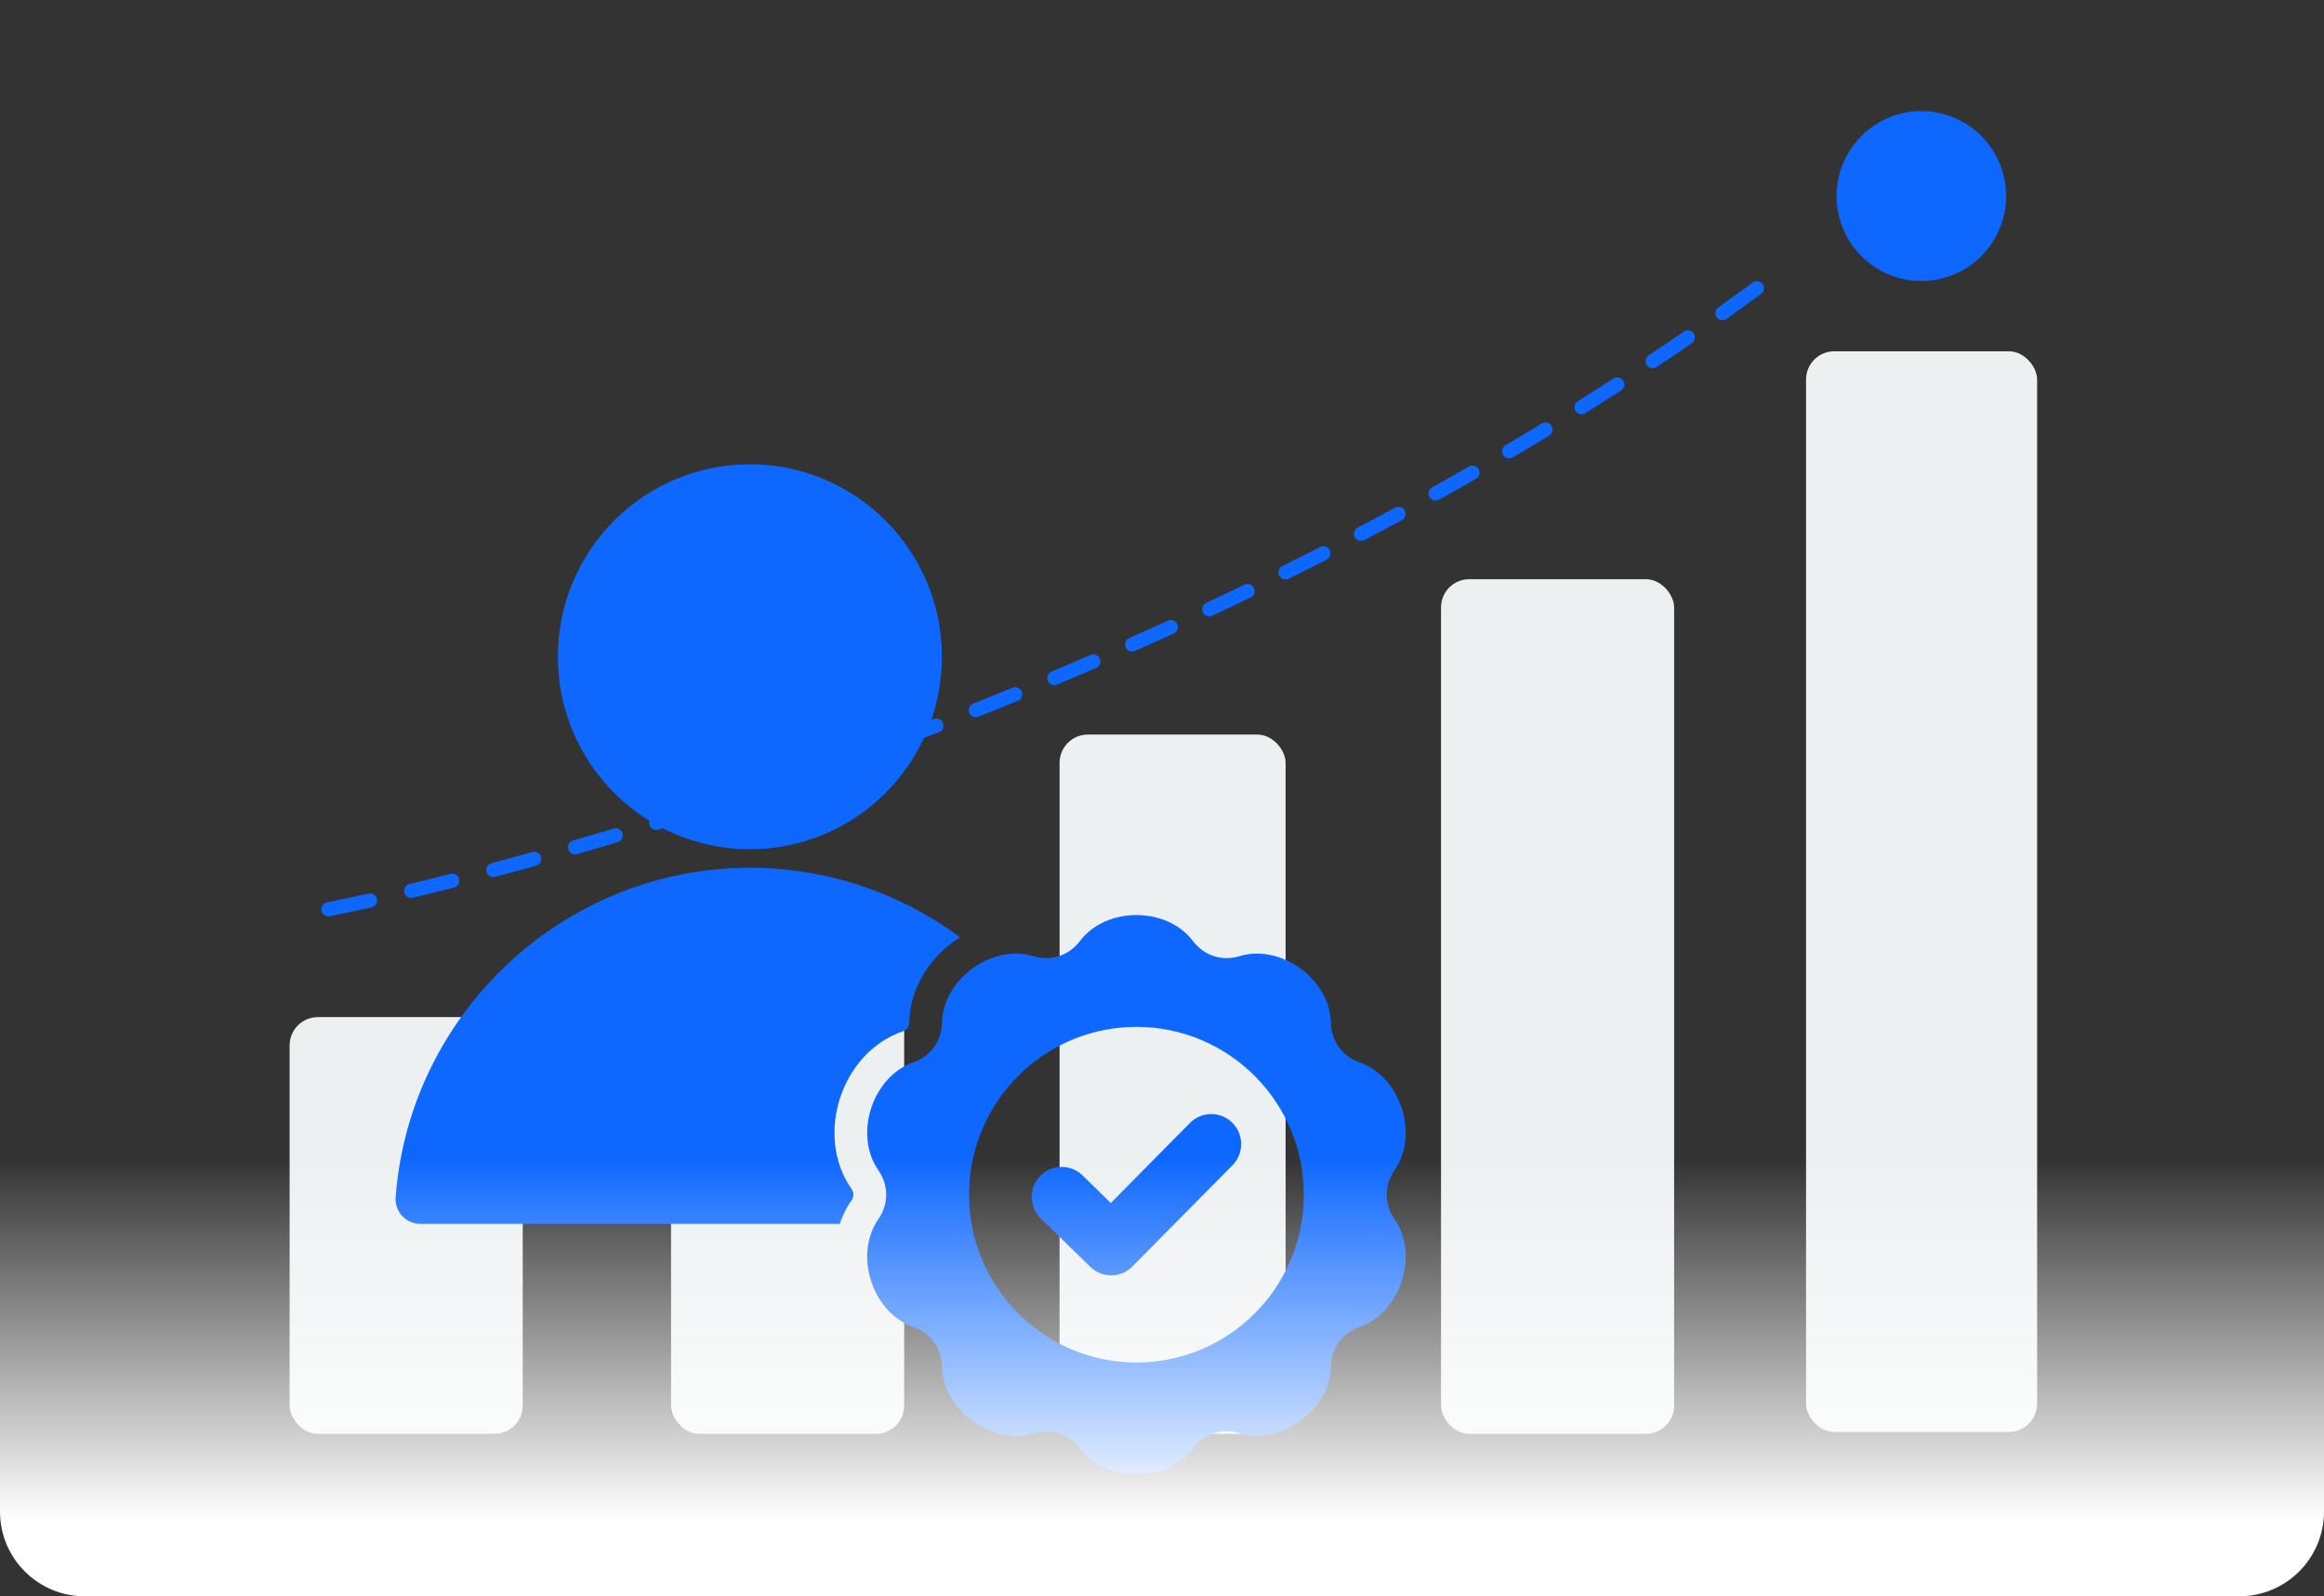 <?xml version="1.0" encoding="UTF-8"?> <svg xmlns="http://www.w3.org/2000/svg" width="329" height="226" viewBox="0 0 329 226" fill="none"><rect x="0" y="0" width="329" height="226" fill="#333333" stroke="none"/><rect x="41" y="144" width="33" height="59" rx="4" fill="#EDF0F1"></rect><rect x="95" y="134" width="33" height="69" rx="4" fill="#EDF0F1"></rect><rect x="150" y="104" width="32" height="99" rx="4" fill="#EDF0F1"></rect><rect x="204" y="82" width="33" height="121" rx="4" fill="#EDF0F1"></rect><rect x="255.676" y="49.732" width="32.712" height="153" rx="4" fill="#EDF0F1"></rect><path fill-rule="evenodd" clip-rule="evenodd" d="M106.157 65.732C91.147 65.732 78.978 77.931 78.978 92.98C78.978 108.028 91.147 120.227 106.157 120.227C121.167 120.227 133.336 108.028 133.336 92.98C133.336 77.932 121.168 65.732 106.157 65.732ZM168.461 158.976C170.113 157.312 172.797 157.304 174.458 158.96C176.119 160.615 176.126 163.307 174.475 164.972L160.311 179.305C158.67 180.958 156.011 180.976 154.348 179.354L147.34 172.506C145.661 170.869 145.624 168.177 147.257 166.494C148.89 164.811 151.575 164.774 153.254 166.411L157.252 170.319L168.461 158.976ZM192.477 187.867C198.277 185.854 200.934 177.655 197.422 172.608C195.945 170.485 195.944 167.796 197.422 165.673C200.934 160.627 198.277 152.428 192.477 150.415C190.036 149.567 188.46 147.392 188.41 144.804C188.293 138.652 181.336 133.584 175.463 135.373C172.993 136.126 170.441 135.296 168.884 133.231C165.182 128.322 156.583 128.322 152.88 133.23C151.323 135.295 148.772 136.127 146.302 135.374C140.429 133.584 133.471 138.652 133.354 144.804C133.304 147.392 131.728 149.568 129.288 150.415C123.488 152.427 120.83 160.626 124.342 165.673C125.82 167.796 125.82 170.485 124.343 172.608C120.83 177.655 123.488 185.854 129.288 187.867C131.728 188.714 133.305 190.889 133.354 193.478C133.471 199.63 140.428 204.697 146.301 202.908C148.772 202.155 151.323 202.986 152.88 205.051C156.582 209.96 165.182 209.959 168.884 205.051C170.441 202.986 172.992 202.155 175.463 202.908C181.336 204.698 188.293 199.63 188.41 193.478C188.46 190.889 190.036 188.714 192.477 187.867ZM160.882 145.384C147.794 145.384 137.185 156.02 137.185 169.141C137.185 182.261 147.794 192.898 160.882 192.898C173.97 192.898 184.58 182.261 184.58 169.141C184.58 156.02 173.97 145.384 160.882 145.384ZM56.01 169.492C57.954 143.512 79.767 122.858 106.157 122.858C117.27 122.858 127.571 126.521 135.919 132.701C131.802 135.267 128.819 139.696 128.723 144.714C128.711 145.357 128.378 145.816 127.773 146.026C119.071 149.046 115.275 160.758 120.544 168.33C120.91 168.856 120.911 169.424 120.544 169.951C119.82 170.991 119.269 172.109 118.876 173.272H59.508C57.455 173.272 55.856 171.545 56.01 169.492Z" fill="#0E68FF"></path><ellipse cx="272" cy="27.758" rx="12" ry="12.025" fill="#0E68FF"></ellipse><path d="M46.499 128.733C75.253 122.952 173.587 97.201 251.5 38.732" stroke="#0E68FF" stroke-width="2" stroke-linecap="round" stroke-dasharray="6 6"></path><path d="M0 164H329V214C329 220.627 323.627 226 317 226H12C5.373 226 0 220.627 0 214V164Z" fill="url(#paint0_linear_4815_240)"></path><defs><linearGradient id="paint0_linear_4815_240" x1="164.5" y1="164" x2="164.5" y2="226" gradientUnits="userSpaceOnUse"><stop stop-color="white" stop-opacity="0"></stop><stop offset="0.825" stop-color="white"></stop></linearGradient></defs></svg> 